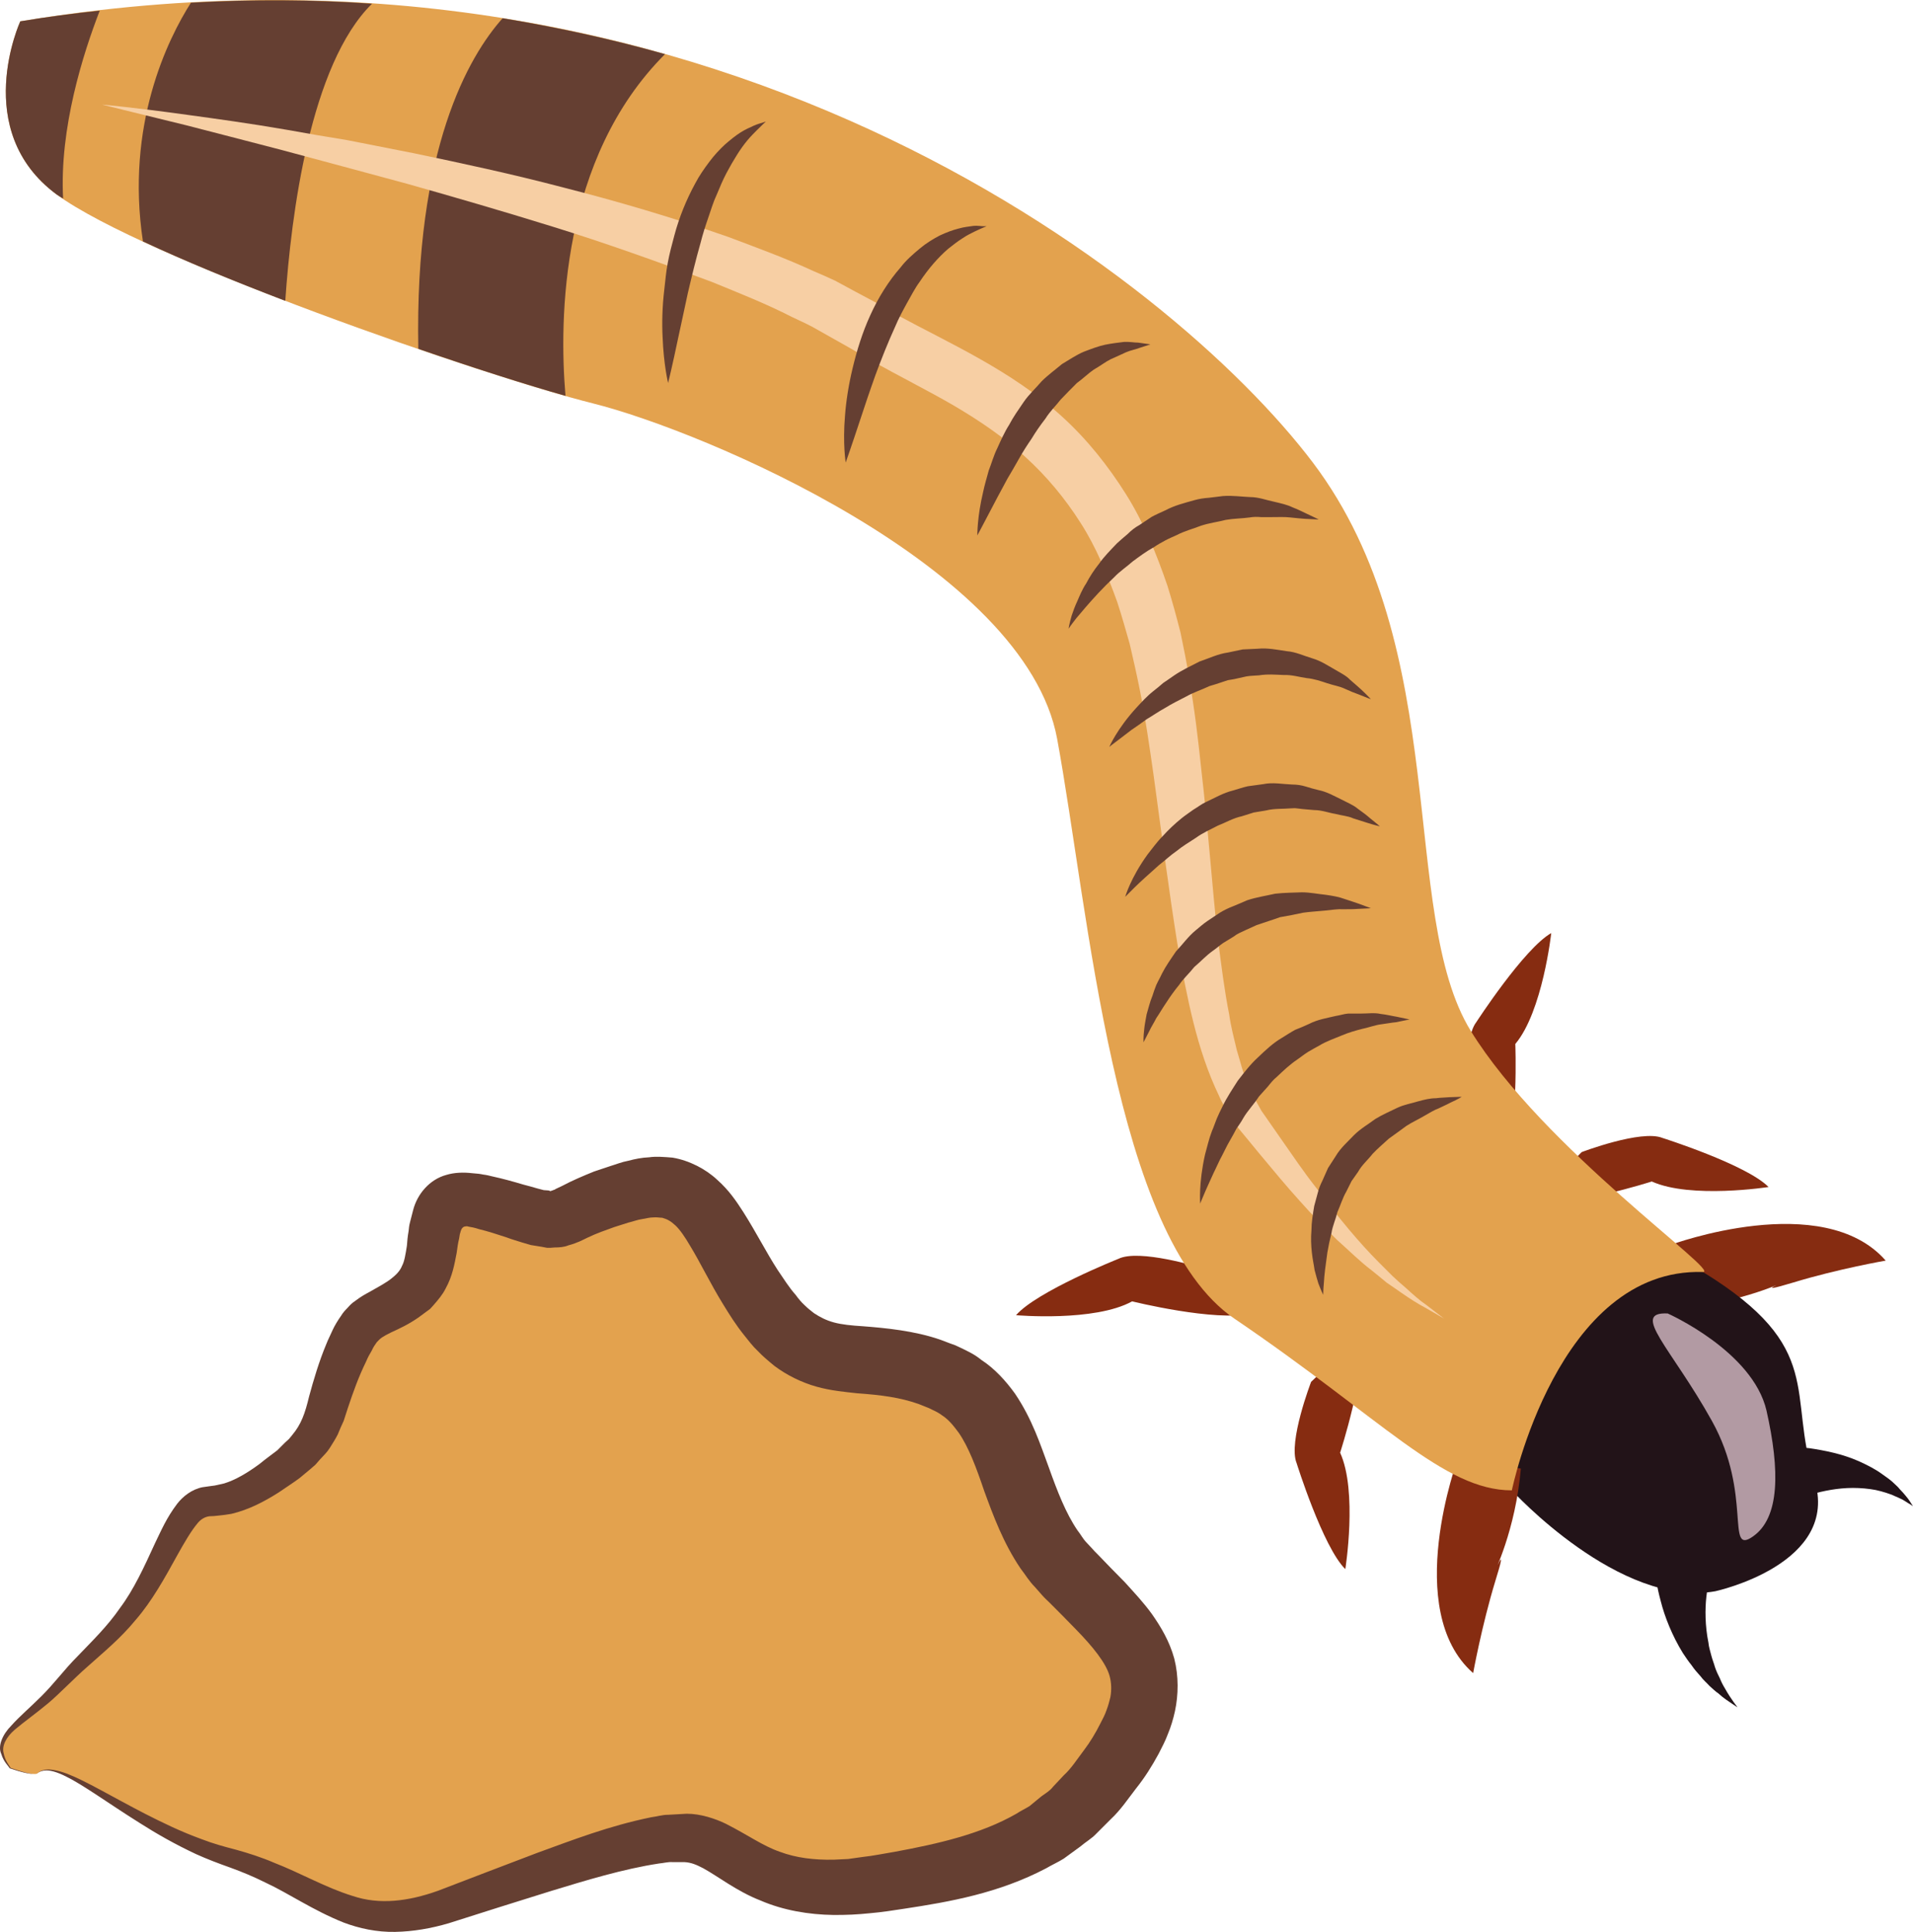 <?xml version="1.0" encoding="UTF-8" standalone="no"?>
<svg
   xmlns:dc="http://purl.org/dc/elements/1.1/"
   xmlns:cc="http://creativecommons.org/ns#"
   xmlns:rdf="http://www.w3.org/1999/02/22-rdf-syntax-ns#"
   xmlns:svg="http://www.w3.org/2000/svg"
   xmlns="http://www.w3.org/2000/svg"
   id="svg62"
   viewBox="0 0 5536.659 5591.824"
   style="clip-rule:evenodd;fill-rule:evenodd;image-rendering:optimizeQuality;shape-rendering:geometricPrecision;text-rendering:geometricPrecision"
   version="1.1"
   height="55.918mm"
   width="55.367mm"
   xml:space="preserve">
 <defs
   id="defs4">
  <style
   id="style2"
   type="text/css">
   <![CDATA[
    .fil3 {fill:#221318;fill-rule:nonzero}
    .fil6 {fill:#653F32;fill-rule:nonzero}
    .fil1 {fill:#653F32;fill-rule:nonzero}
    .fil2 {fill:#862C11;fill-rule:nonzero}
    .fil5 {fill:#B29AA3;fill-rule:nonzero}
    .fil4 {fill:#E3A24E;fill-rule:nonzero}
    .fil0 {fill:#E3A24E;fill-rule:nonzero}
    .fil7 {fill:#F7CFA4;fill-rule:nonzero}
   ]]>
  </style>
 </defs>
 <g
   transform="translate(-7741.341,-11902.239)"
   id="Vrstva_x0020_1">
  <path
   style="fill:#e3a24e;fill-rule:nonzero"
   id="path7"
   d="m 7850,17035 c 65,-59 286,164 553,243 267,79 347,237 626,142 280,-95 561,-207 701,-198 139,9 193,182 535,135 342,-47 546,-111 711,-364 165,-253 45,-347 -143,-537 -187,-190 -136,-474 -365,-569 -229,-95 -355,16 -508,-190 -153,-205 -165,-411 -394,-348 -229,64 -165,111 -318,64 -152,-48 -216,-64 -241,15 -26,79 0,174 -102,238 -101,63 -114,31 -178,189 -63,158 -25,206 -216,332 -190,127 -178,-29 -292,207 -114,236 -184,252 -299,378 -114,127 -225,153 -149,248 0,0 68,24 79,15 z"
   class="fil0" />
  <path
   style="fill:#653f32;fill-rule:nonzero"
   id="path9"
   d="m 7850,17035 c 0,-1 -1,3 -13,2 -11,0 -31,-4 -66,-16 h -1 v 0 c -5,-8 -18,-19 -25,-42 -11,-23 4,-57 29,-82 24,-27 55,-53 88,-86 16,-16 32,-34 49,-54 17,-20 35,-41 56,-62 40,-42 85,-85 122,-139 39,-52 69,-117 101,-187 18,-37 33,-73 64,-114 17,-22 43,-42 73,-48 l 21,-3 15,-2 c 10,-2 18,-4 27,-6 33,-10 68,-31 102,-56 17,-14 35,-27 52,-40 l 22,-22 12,-11 9,-11 c 26,-31 37,-62 49,-112 13,-48 29,-102 50,-152 5,-13 12,-26 18,-40 6,-13 15,-28 25,-42 4,-7 11,-15 18,-22 7,-8 14,-15 22,-20 17,-13 30,-20 43,-27 23,-13 47,-26 62,-38 14,-11 25,-22 31,-37 7,-13 10,-33 14,-58 1,-14 2,-26 5,-43 1,-8 1,-14 4,-25 l 9,-35 c 12,-47 48,-89 96,-102 23,-7 49,-8 75,-5 14,1 23,2 32,4 9,1 17,3 25,5 32,7 61,15 91,24 15,4 27,7 40,11 l 19,5 c 5,0 9,1 14,1 l 6,2 c 1,-1 2,-1 2,-1 1,-1 3,0 5,-2 2,-1 1,1 9,-4 l 17,-8 c 30,-16 61,-29 93,-42 l 48,-16 c 17,-5 30,-11 51,-15 19,-5 38,-9 60,-10 20,-3 44,-1 68,1 48,8 96,33 129,64 35,31 56,63 76,94 38,60 66,116 99,167 17,25 34,52 52,72 8,11 17,22 26,30 9,9 18,16 27,23 18,12 36,21 58,27 22,6 51,9 84,11 65,5 149,13 224,39 l 29,11 14,5 15,7 c 21,10 42,20 60,35 40,26 72,62 98,98 50,74 74,149 98,214 25,70 49,132 83,182 9,11 16,25 26,35 l 15,16 c 4,5 12,13 18,19 26,27 52,54 78,80 26,29 53,57 79,93 25,36 50,77 64,128 13,51 12,105 2,152 -5,23 -12,46 -20,65 -8,22 -18,40 -27,58 -20,37 -41,70 -65,100 -24,31 -45,63 -74,90 l -42,42 c -13,14 -31,24 -46,37 l -48,35 c -16,10 -34,18 -51,28 -137,72 -279,97 -411,117 -33,5 -64,10 -99,13 -18,2 -35,3 -52,4 -18,1 -36,1 -54,1 -70,-1 -144,-13 -211,-42 -67,-26 -123,-70 -165,-93 -21,-11 -36,-17 -55,-18 h -35 c -11,-1 -26,3 -38,4 -105,16 -212,49 -314,80 -103,32 -201,63 -295,93 -51,15 -103,24 -155,25 -53,1 -104,-10 -149,-27 -90,-36 -158,-84 -227,-116 -34,-17 -68,-31 -101,-43 -34,-12 -68,-25 -99,-39 -62,-29 -116,-60 -163,-90 -94,-59 -163,-110 -214,-135 -26,-13 -47,-19 -62,-17 -15,2 -20,8 -20,8 0,0 5,-7 20,-10 15,-3 38,1 65,11 55,21 129,66 226,116 49,25 104,52 165,74 31,12 63,21 98,30 36,10 74,22 111,38 75,29 149,72 227,96 77,26 160,16 247,-15 91,-35 188,-72 288,-110 102,-37 207,-78 330,-103 17,-2 30,-7 49,-7 17,-1 35,-2 53,-3 40,0 82,14 113,29 65,33 107,64 156,81 48,18 100,24 156,23 l 42,-2 43,-6 c 29,-3 62,-10 93,-15 124,-23 248,-51 351,-110 12,-8 25,-14 38,-22 l 34,-28 c 12,-9 25,-16 34,-28 l 31,-33 c 22,-20 39,-47 58,-72 19,-25 35,-52 48,-78 7,-13 14,-27 18,-39 5,-13 8,-25 11,-37 4,-22 3,-42 -2,-61 -10,-38 -50,-87 -98,-136 -25,-26 -51,-52 -76,-77 -7,-7 -13,-12 -21,-21 l -22,-25 c -16,-16 -27,-35 -41,-53 -50,-74 -79,-153 -105,-224 -23,-68 -45,-127 -74,-169 -15,-20 -29,-38 -48,-50 -9,-7 -19,-12 -30,-17 l -8,-4 -10,-4 -20,-8 c -54,-19 -108,-26 -178,-31 -35,-4 -74,-7 -117,-19 -43,-12 -86,-33 -122,-60 -17,-14 -34,-28 -48,-43 -15,-14 -27,-30 -39,-45 -25,-31 -43,-60 -62,-91 -37,-60 -66,-121 -96,-170 -14,-24 -29,-46 -42,-58 -14,-13 -24,-18 -38,-22 -8,0 -15,-2 -26,-1 -10,0 -21,3 -33,5 -10,1 -26,7 -39,10 l -41,13 c -25,9 -51,18 -76,30 -17,8 -28,15 -57,23 -12,5 -26,6 -40,6 -7,1 -14,1 -21,1 l -16,-3 -31,-5 -24,-7 c -16,-5 -33,-10 -46,-15 -27,-9 -55,-18 -80,-24 -6,-2 -13,-4 -18,-5 l -11,-2 c -3,-1 -7,-2 -10,-1 -7,0 -12,6 -14,13 l -2,7 c -1,2 -2,11 -3,16 -3,11 -5,27 -7,41 -6,31 -12,67 -32,103 -9,18 -22,33 -35,48 l -10,11 -11,8 -23,17 c -29,20 -53,31 -79,43 -24,12 -30,16 -41,28 -5,7 -10,14 -15,25 -6,10 -11,19 -16,31 -22,45 -37,87 -53,135 -4,12 -8,24 -12,37 -6,13 -12,26 -17,39 -7,14 -15,26 -23,39 -8,13 -18,22 -28,33 l -14,16 -15,13 -30,25 c -20,15 -41,28 -61,42 -41,26 -86,50 -137,62 -12,2 -25,4 -37,5 -9,1 -18,2 -27,2 -13,2 -23,8 -32,18 -20,23 -41,60 -59,92 -38,69 -75,136 -122,190 -45,55 -96,96 -138,134 -22,19 -41,38 -60,56 -19,18 -37,36 -55,51 -36,30 -70,54 -96,76 -26,22 -39,48 -33,69 4,21 15,34 20,42 -1,0 0,0 -1,0 35,12 55,17 66,18 11,1 13,-3 13,-2 z"
   class="fil1" />
 </g>
 <g
   transform="translate(-7741.341,-11902.239)"
   id="Vrstva_x0020_1_0">
  <path
   style="fill:#862c11;fill-rule:nonzero"
   id="path13"
   d="m 11991,15099 c 0,0 -18,-185 23,-238 0,0 138,-213 217,-258 0,0 -25,227 -104,321 0,0 10,249 -34,346 z"
   class="fil2" />
  <path
   style="fill:#862c11;fill-rule:nonzero"
   id="path15"
   d="m 12319,15237 c 0,0 173,-66 234,-41 0,0 243,77 307,142 0,0 -225,35 -338,-16 0,0 -237,76 -342,58 z"
   class="fil2" />
  <path
   style="fill:#862c11;fill-rule:nonzero"
   id="path17"
   d="m 12578,15505 c 0,0 439,-162 621,46 0,0 -138,24 -266,63 -129,39 -20,-5 -20,-5 0,0 -129,64 -306,78 z"
   class="fil2" />
  <path
   style="fill:#221318;fill-rule:nonzero"
   id="path19"
   d="m 12117,16216 c 0,0 312,342 589,292 0,0 365,-79 286,-325 -79,-247 36,-379 -322,-599 l -339,-82 -237,246 -69,188 z"
   class="fil3" />
  <path
   style="fill:#862c11;fill-rule:nonzero"
   id="path21"
   d="m 11215,15571 c 0,0 -177,-55 -237,-25 0,0 -236,94 -296,163 0,0 227,20 336,-40 0,0 242,60 345,35 z"
   class="fil2" />
  <path
   style="fill:#862c11;fill-rule:nonzero"
   id="path23"
   d="m 11536,15902 c 0,0 -67,174 -42,235 0,0 76,243 141,307 0,0 36,-225 -15,-337 0,0 77,-237 60,-342 z"
   class="fil2" />
  <path
   style="fill:#862c11;fill-rule:nonzero"
   id="path25"
   d="m 11961,16123 c 0,0 -163,440 44,622 0,0 25,-138 64,-266 40,-128 -5,-20 -5,-20 0,0 64,-128 79,-306 z"
   class="fil2" />
  <path
   style="fill:#221318;fill-rule:nonzero"
   id="path27"
   d="m 12691,16470 c 0,-1 -1,2 -1,3 -1,2 -2,5 -3,10 -2,9 -5,23 -7,41 -4,35 -4,84 6,133 1,12 5,24 8,36 3,12 8,24 11,35 4,12 9,22 14,32 4,10 9,20 14,28 10,18 19,31 26,41 7,9 11,15 11,15 0,0 -6,-4 -15,-10 -10,-7 -25,-16 -40,-30 -9,-6 -17,-14 -26,-22 -8,-9 -18,-17 -26,-28 -9,-10 -18,-20 -26,-32 -9,-11 -17,-23 -25,-35 -31,-50 -53,-106 -64,-150 -6,-22 -10,-41 -12,-55 -1,-7 -2,-13 -2,-18 0,-4 -1,-6 -1,-6 z"
   class="fil3" />
  <path
   style="fill:#e3a24e;fill-rule:nonzero"
   id="path29"
   d="m 12670,15584 c 55,2 -461,-356 -672,-698 -210,-342 -49,-1105 -457,-1645 -408,-539 -1767,-1606 -3741,-1277 0,0 -145,316 105,501 250,184 1237,526 1553,605 316,79 1251,471 1343,971 92,500 164,1441 513,1678 429,291 605,497 803,497 0,0 132,-645 553,-632 z"
   class="fil4" />
  <path
   style="fill:#221318;fill-rule:nonzero"
   id="path31"
   d="m 12907,16091 c 0,0 2,-1 5,-1 4,0 10,0 16,0 13,0 30,2 50,4 21,3 44,7 69,13 25,6 50,14 75,25 24,11 48,23 68,38 10,7 20,14 28,21 8,8 16,14 22,22 7,7 12,13 17,19 5,6 9,11 12,16 6,9 9,14 9,14 0,0 -5,-4 -14,-9 -4,-3 -10,-6 -16,-10 -7,-3 -14,-7 -22,-10 -8,-4 -17,-7 -26,-10 -10,-3 -20,-6 -30,-8 -21,-4 -44,-6 -66,-6 -44,0 -87,9 -118,18 -15,5 -27,9 -35,13 -5,1 -7,3 -8,4 -2,0 -4,1 -4,1 z"
   class="fil3" />
  <path
   style="fill:#b29aa3;fill-rule:nonzero"
   id="path33"
   d="m 12568,15704 c 0,0 246,109 286,281 39,173 39,311 -40,365 -79,55 0,-123 -118,-335 -118,-212 -237,-316 -128,-311 z"
   class="fil5" />
  <path
   style="fill:#653f32;fill-rule:nonzero"
   id="path35"
   d="m 9666,12059 c -149,-42 -306,-77 -470,-104 -98,110 -255,378 -244,957 165,57 316,105 426,136 -19,-223 -14,-687 288,-989 z"
   class="fil6" />
  <path
   style="fill:#653f32;fill-rule:nonzero"
   id="path37"
   d="m 8030,11933 c -76,8 -152,18 -230,31 0,0 -145,316 105,501 6,4 12,8 19,12 -11,-204 58,-420 106,-544 z"
   class="fil6" />
  <path
   style="fill:#653f32;fill-rule:nonzero"
   id="path39"
   d="m 8294,11910 c -67,105 -190,354 -139,691 119,56 263,115 412,172 17,-249 72,-684 251,-860 -169,-12 -343,-13 -524,-3 z"
   class="fil6" />
  <path
   style="fill:#f7cfa4;fill-rule:nonzero"
   id="path41"
   d="m 8037,12205 c 0,0 91,8 249,30 80,11 176,24 286,43 55,10 113,20 175,30 61,12 126,25 193,38 134,28 280,59 432,99 153,39 314,86 477,143 82,31 165,61 247,99 21,9 42,18 63,28 l 61,33 62,33 56,33 c 149,81 330,160 476,293 73,66 135,144 187,227 52,83 88,173 119,263 14,45 26,89 38,136 9,44 18,86 25,133 16,90 26,176 35,262 20,171 31,336 48,490 10,77 19,151 33,221 5,36 14,69 22,103 10,32 17,65 31,94 10,30 26,55 40,81 19,27 37,53 55,79 35,50 68,99 102,142 66,89 127,162 183,218 14,14 27,27 40,40 13,12 25,23 37,33 23,21 42,38 60,50 34,26 52,40 52,40 0,0 -20,-12 -57,-33 -19,-10 -41,-24 -67,-42 -13,-9 -27,-19 -42,-29 -13,-11 -28,-23 -44,-36 -32,-24 -64,-56 -100,-88 -35,-35 -72,-72 -109,-114 -38,-42 -76,-88 -116,-136 -20,-24 -40,-49 -61,-74 -20,-30 -42,-61 -56,-94 -64,-133 -92,-283 -120,-439 -25,-156 -46,-320 -69,-489 -12,-83 -24,-169 -41,-252 -8,-40 -18,-84 -28,-127 -11,-39 -23,-81 -36,-121 -29,-80 -61,-159 -106,-229 -45,-71 -99,-136 -161,-192 -62,-57 -133,-105 -208,-149 -76,-44 -155,-83 -238,-130 l -60,-35 -55,-31 -55,-31 c -19,-10 -39,-19 -58,-28 -76,-39 -155,-70 -233,-102 -158,-59 -312,-114 -461,-160 -148,-46 -290,-87 -421,-124 -132,-36 -253,-68 -360,-97 -107,-28 -201,-52 -278,-72 -156,-38 -244,-60 -244,-60 z"
   class="fil7" />
  <path
   style="fill:#653f32;fill-rule:nonzero"
   id="path43"
   d="m 9675,13011 c 0,0 -13,-53 -16,-134 -2,-40 -1,-87 5,-137 3,-25 5,-51 10,-77 5,-27 12,-53 19,-79 14,-53 35,-104 60,-150 12,-23 26,-43 41,-63 14,-19 30,-36 45,-50 16,-14 31,-26 45,-35 14,-9 28,-15 39,-20 11,-5 20,-7 26,-9 6,-2 9,-3 9,-3 0,0 -10,9 -26,25 -8,8 -18,18 -28,30 -10,12 -20,26 -30,42 -10,16 -20,33 -30,52 -10,19 -19,40 -28,62 -10,21 -17,45 -25,68 -8,23 -16,48 -22,72 -14,49 -26,99 -37,146 -10,48 -20,92 -28,130 -16,77 -29,130 -29,130 z"
   class="fil6" />
  <path
   style="fill:#653f32;fill-rule:nonzero"
   id="path45"
   d="m 10189,13241 c 0,0 -9,-54 -2,-136 3,-40 10,-87 22,-137 12,-50 28,-103 51,-153 23,-51 53,-99 88,-139 16,-21 36,-38 55,-54 19,-16 39,-28 58,-38 19,-9 38,-16 54,-20 17,-5 32,-6 44,-8 12,-1 22,1 28,1 6,0 10,0 10,0 0,0 -13,5 -34,15 -10,5 -23,11 -36,20 -13,8 -27,19 -41,30 -29,25 -57,57 -83,96 -14,19 -25,41 -37,62 -12,22 -24,44 -34,68 -21,46 -40,94 -57,140 -8,23 -16,45 -23,66 -7,21 -14,42 -20,60 -25,76 -43,127 -43,127 z"
   class="fil6" />
  <path
   style="fill:#653f32;fill-rule:nonzero"
   id="path47"
   d="m 10570,13452 c 0,0 -1,-52 17,-127 4,-19 10,-39 16,-61 8,-20 14,-43 25,-65 10,-22 20,-45 34,-67 12,-23 27,-44 42,-66 15,-22 35,-40 52,-60 18,-18 40,-34 59,-50 22,-13 42,-27 64,-36 21,-8 42,-16 61,-20 20,-4 38,-6 54,-8 16,-1 30,2 42,2 22,3 35,5 35,5 0,0 -13,4 -34,11 -10,4 -23,6 -37,12 -13,6 -28,13 -44,20 -16,8 -31,20 -49,30 -16,11 -31,26 -49,39 -15,15 -31,31 -47,48 -14,18 -31,34 -44,55 -14,18 -28,38 -40,58 -13,19 -26,39 -37,59 -11,19 -22,39 -33,57 -10,18 -19,36 -28,52 -35,67 -59,112 -59,112 z"
   class="fil6" />
  <path
   style="fill:#653f32;fill-rule:nonzero"
   id="path49"
   d="m 10834,13722 c 0,0 2,-14 9,-38 4,-12 9,-26 16,-41 7,-16 14,-34 26,-52 10,-19 22,-38 38,-58 14,-20 32,-38 51,-58 10,-9 20,-18 31,-27 10,-10 21,-19 34,-26 12,-8 24,-16 36,-24 13,-7 27,-13 40,-19 26,-14 55,-21 83,-29 14,-4 28,-6 42,-7 14,-2 28,-3 41,-5 28,-2 54,2 79,3 24,0 47,9 67,13 21,5 40,9 56,17 16,6 29,13 40,18 22,10 35,17 35,17 0,0 -15,-1 -39,-2 -12,-1 -26,-2 -43,-4 -16,-2 -35,-1 -54,-1 -10,0 -21,0 -31,0 -11,-1 -22,-1 -33,1 -22,3 -46,3 -69,7 -23,6 -48,9 -72,17 -23,9 -47,15 -70,27 -11,5 -23,10 -34,16 -11,6 -22,12 -32,19 -22,12 -42,27 -61,41 -18,16 -38,29 -54,46 -16,15 -31,30 -45,45 -27,29 -49,55 -64,73 -15,19 -23,31 -23,31 z"
   class="fil6" />
  <path
   style="fill:#653f32;fill-rule:nonzero"
   id="path51"
   d="m 10952,14064 c 0,0 22,-52 79,-114 14,-15 29,-32 48,-47 10,-8 19,-15 29,-24 10,-7 21,-14 32,-22 22,-15 48,-27 73,-40 27,-9 53,-22 82,-26 l 43,-9 c 14,-1 29,-1 43,-2 29,-3 57,3 84,7 27,2 51,14 75,21 24,7 43,20 61,30 18,11 36,19 48,32 13,11 24,21 33,29 18,17 27,27 27,27 0,0 -14,-5 -36,-14 -11,-4 -24,-9 -39,-16 -14,-7 -33,-10 -51,-16 -18,-6 -38,-13 -60,-15 -21,-3 -43,-10 -67,-9 -23,-1 -47,-3 -71,1 -12,1 -24,1 -36,3 l -36,8 -18,3 -18,6 c -12,4 -24,8 -35,11 -23,11 -46,18 -67,30 -21,11 -42,21 -61,33 -20,11 -37,23 -54,33 -16,12 -31,22 -44,31 -13,10 -25,19 -34,26 -19,14 -30,23 -30,23 z"
   class="fil6" />
  <path
   style="fill:#653f32;fill-rule:nonzero"
   id="path53"
   d="m 10998,14498 c 0,0 15,-54 65,-123 13,-16 26,-35 43,-52 16,-18 35,-36 56,-53 10,-8 22,-16 33,-24 12,-7 23,-16 36,-22 26,-12 51,-27 80,-34 14,-4 28,-9 42,-12 15,-2 29,-4 44,-6 28,-6 57,0 84,1 14,0 27,2 40,6 12,4 24,7 36,10 25,5 45,17 64,26 19,10 37,17 50,28 14,10 26,19 35,27 19,15 29,24 29,24 0,0 -14,-3 -36,-10 -12,-4 -25,-8 -41,-13 -15,-7 -33,-8 -52,-13 -19,-3 -39,-11 -61,-11 -11,-1 -22,-2 -34,-3 -5,-1 -11,-1 -17,-2 -5,-1 -11,0 -17,0 -23,2 -47,0 -71,6 -12,2 -24,4 -36,6 l -35,11 c -24,5 -46,18 -69,27 -21,11 -44,21 -63,35 -20,13 -40,25 -57,39 -19,13 -34,28 -50,40 -29,26 -55,49 -71,65 -17,17 -27,27 -27,27 z"
   class="fil6" />
  <path
   style="fill:#653f32;fill-rule:nonzero"
   id="path55"
   d="m 11051,14919 c 0,0 -1,-14 2,-38 1,-12 4,-26 7,-43 5,-16 9,-35 17,-54 3,-10 7,-21 11,-31 5,-11 11,-21 16,-32 11,-22 26,-43 41,-65 19,-20 35,-43 57,-61 11,-9 22,-19 34,-27 l 36,-24 c 13,-8 26,-14 39,-19 14,-6 27,-11 40,-17 27,-9 55,-13 81,-19 27,-3 53,-3 77,-4 24,0 47,5 68,7 21,3 39,6 55,12 16,5 30,10 42,14 22,8 35,13 35,13 0,0 -14,1 -38,2 -12,1 -26,1 -42,1 -16,-1 -34,2 -54,4 -19,2 -41,3 -62,6 -22,5 -44,9 -67,13 -22,8 -45,15 -68,23 -11,5 -22,10 -33,15 l -17,8 c -6,3 -11,6 -16,10 l -31,19 c -10,7 -19,15 -29,22 -20,14 -36,32 -54,47 -15,19 -32,34 -44,52 -14,17 -26,34 -37,51 -11,16 -20,32 -29,45 -7,14 -15,26 -20,37 -11,21 -17,33 -17,33 z"
   class="fil6" />
  <path
   style="fill:#653f32;fill-rule:nonzero"
   id="path57"
   d="m 11215,15386 c 0,0 -5,-58 14,-142 6,-21 11,-45 20,-68 5,-11 9,-24 14,-36 5,-12 11,-24 17,-36 12,-25 28,-49 44,-74 18,-23 36,-47 58,-67 22,-21 44,-42 70,-57 13,-8 25,-16 38,-23 13,-5 27,-11 40,-17 25,-13 52,-17 77,-23 13,-2 24,-6 36,-7 12,0 24,0 35,0 22,0 42,-3 59,1 18,2 33,6 46,8 24,5 38,8 38,8 0,0 -15,3 -39,8 -12,1 -27,4 -43,6 -17,2 -35,9 -54,13 -20,5 -41,11 -62,20 -21,9 -43,16 -64,29 -11,6 -22,12 -32,18 -11,7 -21,15 -31,22 -21,14 -40,32 -59,50 -10,8 -18,18 -26,28 l -26,29 c -14,22 -32,40 -45,62 -6,11 -13,21 -20,31 -6,11 -11,21 -17,31 -12,20 -21,41 -31,59 -8,18 -17,35 -24,51 -7,15 -13,29 -18,40 -10,23 -15,36 -15,36 z"
   class="fil6" />
  <path
   style="fill:#653f32;fill-rule:nonzero"
   id="path59"
   d="m 11571,15650 c 0,0 -6,-12 -14,-33 -3,-10 -7,-23 -11,-39 -2,-15 -6,-32 -8,-52 -2,-19 -3,-40 -1,-63 0,-22 4,-46 8,-70 3,-12 7,-25 10,-37 3,-13 8,-25 14,-37 5,-12 11,-24 16,-36 l 22,-34 c 14,-24 35,-42 53,-61 19,-19 42,-32 62,-47 21,-13 43,-22 63,-32 21,-10 42,-13 61,-19 18,-5 35,-9 51,-9 16,-2 29,-2 40,-3 23,-1 35,-1 35,-1 0,0 -11,7 -31,16 -10,5 -22,11 -35,17 -14,5 -28,14 -44,23 -15,9 -33,17 -50,28 -16,12 -33,24 -51,37 -15,14 -32,28 -47,44 -14,18 -31,32 -42,52 l -19,27 -15,30 c -11,19 -17,40 -26,60 -5,21 -14,40 -17,60 -5,20 -9,39 -12,57 -5,35 -9,66 -10,87 -2,22 -2,35 -2,35 z"
   class="fil6" />
 </g>
</svg>